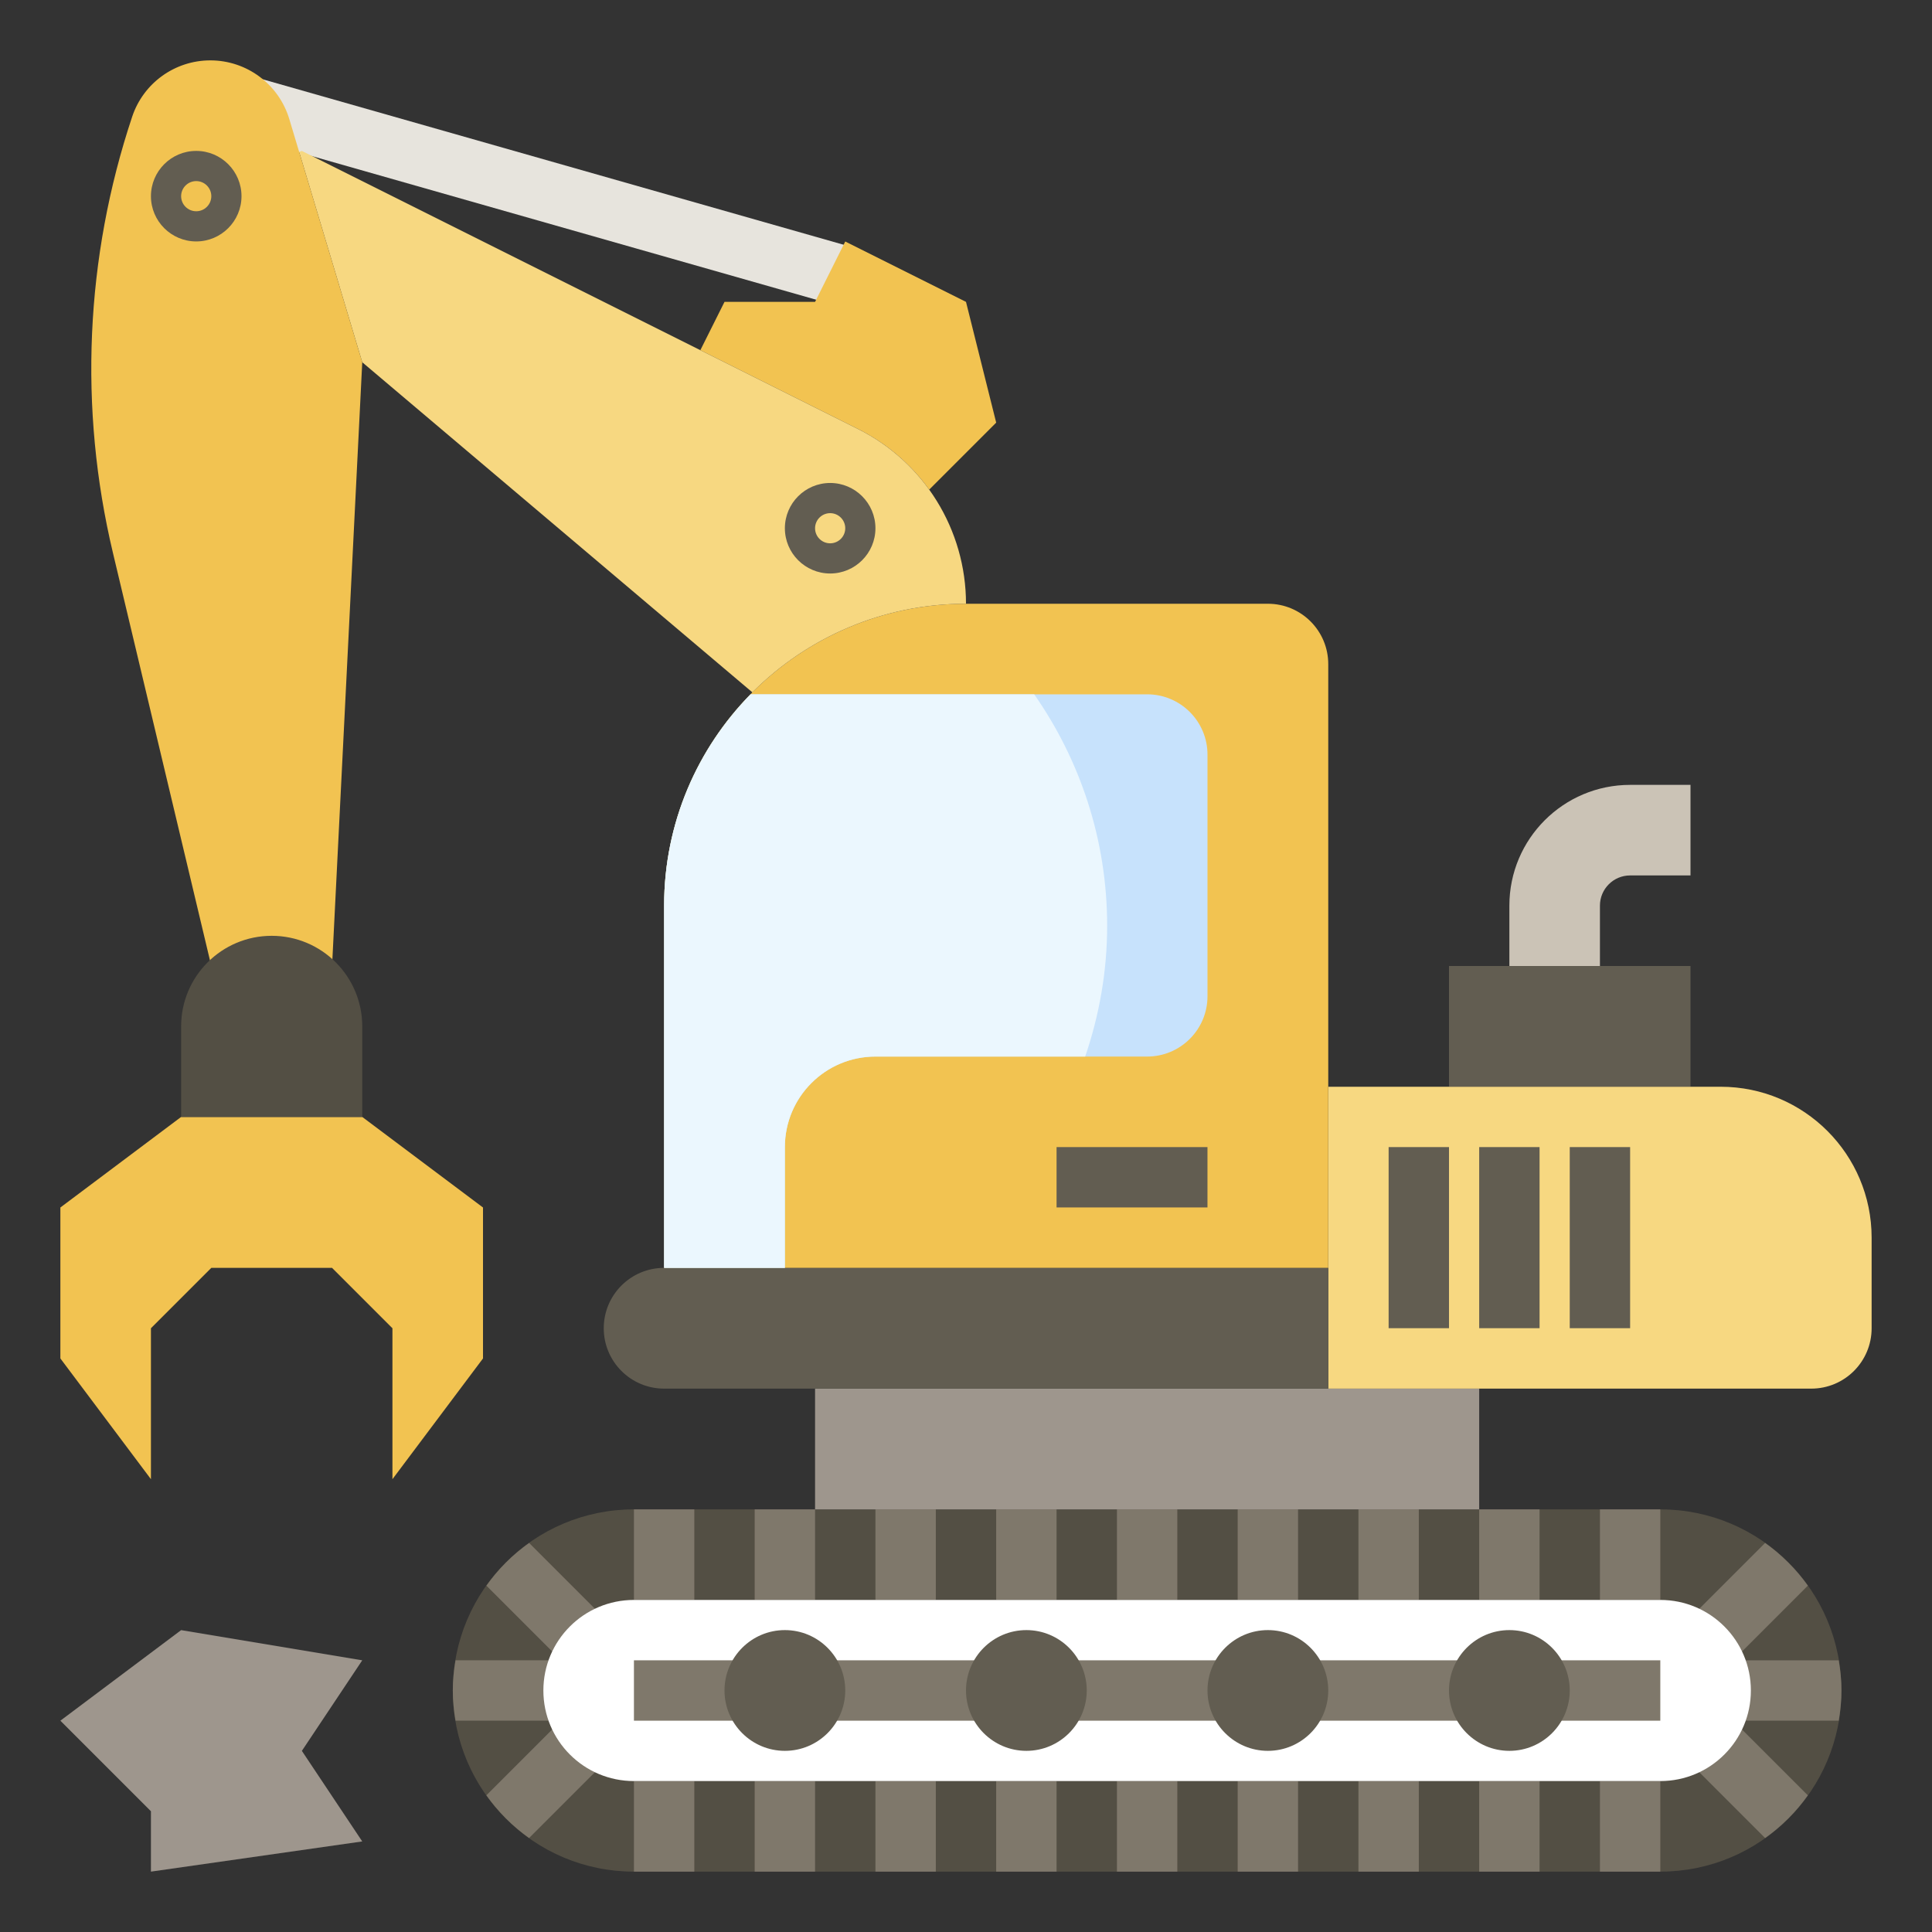 <svg xmlns="http://www.w3.org/2000/svg" id="Layer_3" height="512" viewBox="0 0 64 64" width="512"><rect x="0" y="0" width="64" height="64" fill="#333333" stroke="none"/><g><path d="m55 62h-34c-3.314 0-6-2.686-6-6 0-3.314 2.686-6 6-6h34c3.314 0 6 2.686 6 6 0 3.314-2.686 6-6 6z" fill="#534f44"></path><g><path d="m33 50h2v3h-2z" fill="#7f786b"></path></g><g><path d="m29 50h2v3h-2z" fill="#7f786b"></path></g><g><path d="m25 50h2v3h-2z" fill="#7f786b"></path></g><g><path d="m45 50h2v3h-2z" fill="#7f786b"></path></g><g><path d="m41 50h2v3h-2z" fill="#7f786b"></path></g><g><path d="m53 50h2v3h-2z" fill="#7f786b"></path></g><g><path d="m37 50h2v3h-2z" fill="#7f786b"></path></g><g><path d="m21 50h2v3h-2z" fill="#7f786b"></path></g><g><path d="m33 59h2v3h-2z" fill="#7f786b"></path></g><g><path d="m29 59h2v3h-2z" fill="#7f786b"></path></g><g><path d="m25 59h2v3h-2z" fill="#7f786b"></path></g><g><path d="m45 59h2v3h-2z" fill="#7f786b"></path></g><g><path d="m41 59h2v3h-2z" fill="#7f786b"></path></g><g><path d="m37 59h2v3h-2z" fill="#7f786b"></path></g><g><path d="m21 59h2v3h-2z" fill="#7f786b"></path></g><g fill="#7f786b"><path d="m59.887 59.473-2.475-2.475-1.415 1.415 2.475 2.475c.548-.39 1.026-.868 1.415-1.415z"></path><path d="m57.646 56.999h3.265c.054-.326.089-.658.089-.999 0-.342-.035-.674-.09-1h-3.264z"></path><path d="m58.472 51.112-2.623 2.623 1.415 1.415 2.624-2.624c-.391-.546-.869-1.024-1.416-1.414z"></path><path d="m16.112 59.472c.389.547.867 1.025 1.414 1.415l2.566-2.566-1.415-1.415z"></path><path d="m15 56c0 .341.035.673.09.999h3.91v-2h-3.91c-.055.327-.09.659-.09 1.001z"></path><path d="m16.113 52.527 2.565 2.565 1.415-1.415-2.565-2.565c-.548.39-1.026.868-1.415 1.415z"></path></g><g><path d="m53 59h2v3h-2z" fill="#7f786b"></path></g><g><path d="m49 50h2v3h-2z" fill="#7f786b"></path></g><g><path d="m49 59h2v3h-2z" fill="#7f786b"></path></g><path d="m55 59h-34c-1.657 0-3-1.343-3-3 0-1.657 1.343-3 3-3h34c1.657 0 3 1.343 3 3 0 1.657-1.343 3-3 3z" fill="#fff"></path><g><path d="m21 55h4v2h-4z" fill="#7f786b"></path></g><g><path d="m27 55h6v2h-6z" fill="#7f786b"></path></g><g><path d="m35 55h6v2h-6z" fill="#7f786b"></path></g><g><path d="m43 55h6v2h-6z" fill="#7f786b"></path></g><g><path d="m51 55h4v2h-4z" fill="#7f786b"></path></g><g><path d="m26 57.999c-1.103 0-2-.897-2-2s.897-2 2-2 2 .897 2 2-.897 2-2 2zm0-2.001v.002z" fill="#625d51"></path></g><g><path d="m34 57.999c-1.103 0-2-.897-2-2s.897-2 2-2 2 .897 2 2-.897 2-2 2zm0-2.001v.002z" fill="#625d51"></path></g><g><path d="m42 57.999c-1.103 0-2-.897-2-2s.897-2 2-2 2 .897 2 2-.897 2-2 2zm0-2.001v.002z" fill="#625d51"></path></g><g><path d="m50 57.999c-1.103 0-2-.897-2-2s.897-2 2-2 2 .897 2 2-.897 2-2 2zm0-2.001v.002z" fill="#625d51"></path></g><path d="m27 46h22v4h-22z" fill="#9e968d"></path><path d="m50 32v-2c0-2.209 1.791-4 4-4h2v3h-2c-.552 0-1 .448-1 1v2" fill="#cbc3b6"></path><path d="m48 36v-4h8v4" fill="#625d51"></path><path d="m60 46h-16v-10h13c2.761 0 5 2.239 5 5v3c0 1.105-.895 2-2 2z" fill="#f7d881"></path><path d="m44 46h-22c-1.105 0-2-.895-2-2 0-1.105.895-2 2-2h22z" fill="#625d51"></path><path d="m44 42h-22v-12c0-5.523 4.477-10 10-10h10c1.105 0 2 .895 2 2z" fill="#f2c351"></path><g><path d="m17.19-3.928h2v20.61h-2z" fill="#e7e4dd" transform="matrix(.274 -.962 .962 .274 7.066 22.119)"></path></g><path d="m13 44v5l3-4v-5l-4-3h-6l-4 3v5l3 4v-5l2-2h4z" fill="#f2c351"></path><path d="m30.781 16.219 2.219-2.219-1-4-4-2-1 2h-3l-.8 1.6 5.222 2.611c.956.478 1.758 1.173 2.359 2.008z" fill="#f2c351"></path><path d="m24.929 22.929c1.81-1.81 4.31-2.929 7.071-2.929 0-2.451-1.385-4.693-3.578-5.789l-18.422-9.211-.092.028 2.092 6.972 13 11z" fill="#f7d881"></path><path d="m29 35h9c1.105 0 2-.895 2-2v-8c0-1.105-.895-2-2-2h-13.136c-1.77 1.804-2.864 4.273-2.864 7v12h4v-4c0-1.657 1.343-3 3-3z" fill="#c7e2fc"></path><path d="m11 32 1-20-2.416-8.054c-.347-1.155-1.41-1.946-2.616-1.946-1.175 0-2.219.752-2.59 1.867-1.555 4.663-1.775 9.666-.637 14.447l3.259 13.686" fill="#f2c351"></path><g><path d="m6.5 7.998c-.827 0-1.5-.673-1.5-1.499 0-.827.673-1.5 1.5-1.5s1.5.673 1.5 1.5c0 .826-.673 1.499-1.5 1.499zm0-1.999c-.276 0-.5.224-.5.5 0 .275.224.499.5.499.275 0 .5-.224.5-.499 0-.276-.225-.5-.5-.5z" fill="#625d51"></path></g><g><path d="m27.5 18.998c-.827 0-1.5-.673-1.5-1.499 0-.827.673-1.5 1.5-1.5s1.5.673 1.5 1.5c0 .826-.673 1.499-1.5 1.499zm0-1.999c-.276 0-.5.224-.5.5 0 .275.224.499.5.499.275 0 .5-.224.5-.499 0-.276-.225-.5-.5-.5z" fill="#625d51"></path></g><g><path d="m35 37.999h4.999v1.999h-4.999z" fill="#625d51"></path></g><g><path d="m46 37.999h2v5.999h-2z" fill="#625d51"></path></g><g><path d="m49 37.999h2v5.999h-2z" fill="#625d51"></path></g><g><path d="m52 37.999h2v5.999h-2z" fill="#625d51"></path></g><path d="m6 54-4 3 3 3v2l7-1-2-3 2-3z" fill="#9e968d"></path><path d="m12 37h-6v-3c0-1.657 1.343-3 3-3 1.657 0 3 1.343 3 3z" fill="#534f44"></path><path d="m22 30v12h4v-4c0-1.657 1.343-3 3-3h6.948c.464-1.36.728-2.813.728-4.331 0-2.854-.898-5.494-2.417-7.669h-9.395c-1.77 1.804-2.864 4.273-2.864 7z" fill="#ebf7fe"></path></g></svg>